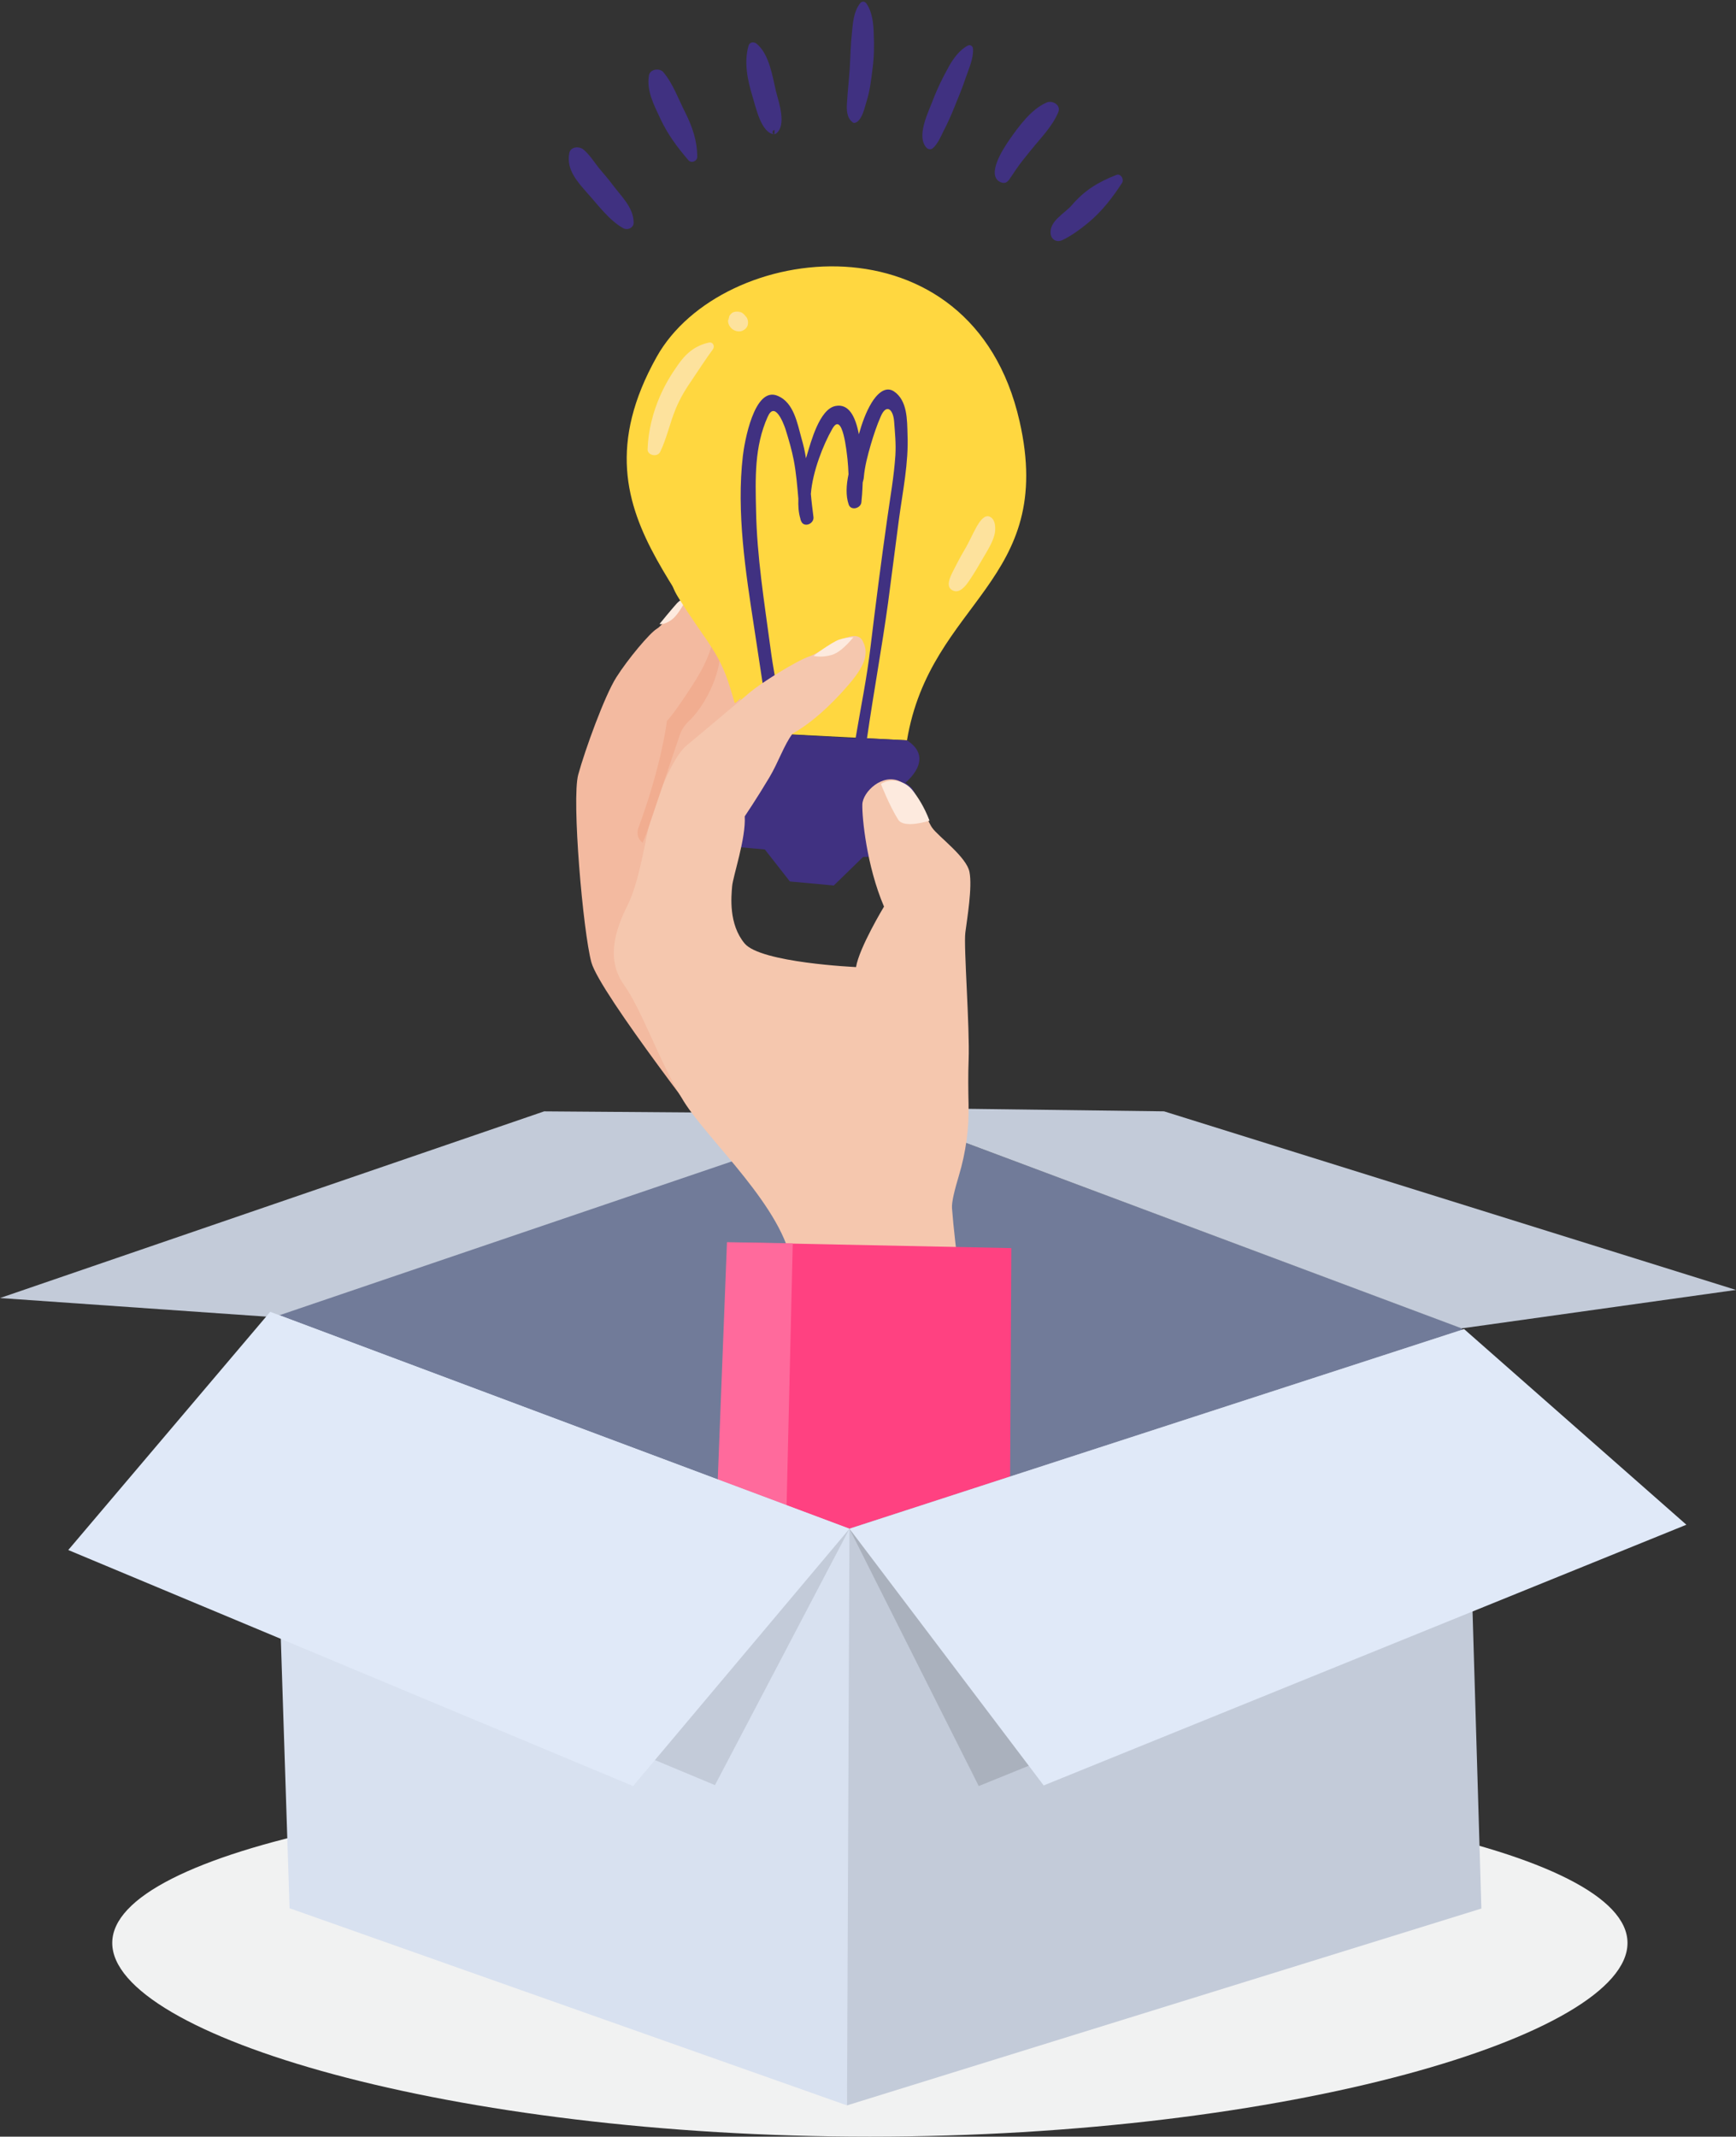<svg height="571" viewBox="0 0 464 571" width="464" xmlns="http://www.w3.org/2000/svg"><rect x="0" y="0" width="464" height="571" fill="#333333" stroke="none"/><g fill="none" fill-rule="evenodd" transform="translate(0 -4)"><path d="m435 523.235c0 24.682-90.713 51.765-202.5 51.765-111.869 0-202.5-27.084-202.5-51.765 0-24.682 90.713-43.235 202.5-43.235 111.787.083 202.5 18.636 202.5 43.235z" fill="#f1f2f2"/><path d="m235 424.806-1.731-124.806-160.269 54.36 5.194 116.64z" fill="#717b99"/><path d="m394 471-3.261-112.049-157.739-58.951 1.712 124.746z" fill="#717b99"/><path d="m390.675 359-157.675-59 78.126.994 152.874 47.729z" fill="#c3cbd9"/><path d="m73.172 356 159.828-54.34-87.56-.66-145.44 49.888z" fill="#c3cbd9"/><g transform="matrix(.999 .035 -.035 .999 136.206 .376)"><g transform="translate(35.118 71.715)"><path d="m32.601 125.249c-3.869-34.938-49.148-52.407-24.945-99.375 16.3-31.642 82.819-41.86 97.555 13.761 11.361 42.766-22.145 48.781-27.085 86.356z" fill="#ffd740"/><path d="m77.88 146.921s6.915-5.768.165-9.559c0 0 7.986-6.674.082-11.371l-10.702-.165c1.317-12.195 3.128-24.308 4.363-36.421.741-7.498 1.4-15.079 2.14-22.578.741-7.416 2.058-14.997 1.482-22.495-.247-3.955-.329-9.146-4.034-11.454-2.552-1.566-4.775 1.318-5.845 3.214-1.482 2.637-2.387 5.603-3.128 8.57-1.07-4.697-2.964-8.158-6.504-7.334-4.281.989-6.257 9.971-7.162 13.349-.082.247-.165.577-.247.906-.329-1.813-.823-3.626-1.4-5.356-1.235-3.955-2.387-9.394-6.668-11.042-6.504-2.637-8.562 13.102-8.809 16.315-1.235 15.079 1.811 30.983 4.61 45.732 1.4 7.416 2.799 14.915 4.199 22.331.247 1.566.494 3.79.823 5.933l-8.726-.165s-8.562 3.543-.659 11.454c0 0-8.068 3.955-.494 10.053 0 0-7.245 4.697.823 9.146l8.973.494 6.998 8.322 11.773.659 7.574-7.91 8.809-.33c.082-.165 10.044-4.697 1.564-10.3zm-32.765-21.424c-.576-2.225-.741-4.614-1.153-6.757-.988-5.438-2.305-10.795-3.211-16.315-2.058-12.113-4.446-24.143-5.104-36.421-.494-8.57-1.07-17.057 2.223-25.132 1.729-4.367 4.199 1.318 4.857 3.049.988 2.802 1.893 5.521 2.552 8.405.741 3.296 1.153 6.757 1.564 10.135 0 1.895.165 3.708.741 5.356v.082c.082.165.082.33.165.412.741 1.978 3.622.742 3.293-1.154-.329-2.06-.659-4.038-.906-6.098.247-6.015 2.881-13.349 5.104-17.551 2.634-5.191 4.116 6.345 4.363 7.91.165 1.318.329 2.637.412 4.038-.494 2.884-.576 5.686.329 8.075.659 1.73 3.293.906 3.375-.742.082-1.071.165-2.966.165-5.274.082-.494.247-.906.247-1.401.165-3.049.823-5.85 1.564-8.817.659-2.554 1.4-5.109 2.387-7.581 1.317-3.461 3.211-2.225 3.622 1.154.329 3.049.741 5.933.659 9.064-.165 5.603-.988 11.289-1.564 16.81-1.235 11.536-2.305 23.155-3.293 34.691-.659 8.158-2.058 16.315-3.128 24.473z" fill="#403181" fill-rule="nonzero"/><g fill="#fde29d"><path d="m9.467 51.253c1.647-3.708 2.305-7.746 3.705-11.536 1.07-2.884 2.47-5.438 4.116-7.993 1.729-2.719 3.458-5.686 5.269-8.322.659-.906 0-2.142-1.153-1.813-3.705.989-6.01 3.131-8.068 6.345-1.729 2.637-3.211 5.356-4.363 8.24-1.811 4.532-2.881 9.476-2.881 14.42-.082 1.648 2.634 2.225 3.375.659z"/><path d="m30.954 14.091s-.082-.082-.082-.082c.165.165.247.33.412.494-.576-.824-1.482-1.648-2.552-1.483.412.082.823.165 1.235.247h-.082c-.741-.33-1.647-.33-2.387.082-.659.494-1.153 1.318-1.07 2.142v.082c.082-.412.165-.824.247-1.236-.494.906-.329 1.978.247 2.719.576.824 1.564 1.318 2.552 1.236.823 0 1.647-.577 2.058-1.318.412-.824.247-2.225-.576-2.884z"/><path d="m88.994 85.532c1.893.824 3.458-1.483 4.281-2.802 1.317-2.06 2.47-4.285 3.622-6.427.988-1.813 2.14-3.79 2.634-5.85.412-1.483.329-4.45-1.482-5.026-1.482-.494-2.717 1.73-3.293 2.802-1.07 2.06-1.893 4.285-3.046 6.345-1.07 1.978-2.058 4.038-2.964 6.015-.659 1.483-1.811 4.12.247 4.944z"/></g></g><g fill="#403181" transform="translate(16.922)"><path d="m133.012 62.671c2.387-1.159 4.939-3.229 6.914-4.967 3.539-3.146 6.256-6.954 8.643-10.928.576-.993-.412-2.649-1.646-2.07-4.774 2.07-8.313 4.388-11.606 8.527-1.811 2.235-5.844 4.388-5.35 7.782.247 1.49 1.564 2.318 3.045 1.656z"/><path d="m18.437 61.926c-.165-4.057-3.622-6.954-6.009-9.935-1.152-1.49-2.552-2.898-3.786-4.305-1.399-1.656-2.552-3.394-4.198-4.719-1.152-.993-3.622-.828-3.869 1.076-.658 4.471 2.552 7.617 5.35 10.597 2.963 3.063 5.926 6.871 9.713 8.858 1.235.662 2.881-.166 2.799-1.573z"/><path d="m21.154 22.436c-.576 4.139 1.646 7.948 3.457 11.508 2.058 4.057 4.774 7.451 7.902 10.845.823.828 2.305.166 2.305-.993-.165-4.305-1.564-7.948-3.622-11.756-1.893-3.394-3.622-7.782-6.338-10.68-1.07-.993-3.457-.58-3.704 1.076z"/><path d="m97.702 39.242c1.235-1.159 1.975-3.063 2.634-4.553 1.07-2.235 1.975-4.471 2.799-6.789.905-2.484 1.893-5.05 2.634-7.617.741-2.484 1.975-5.298 1.729-7.948-.082-.745-.741-1.159-1.399-.828-2.14 1.159-3.869 3.725-4.939 5.878-1.482 2.898-2.799 5.795-3.869 8.941-1.07 3.229-4.362 10.1-1.152 12.998.494.331 1.152.331 1.564-.083z"/><path d="m118.032 47.355c-.576.58.494-.497.494-.58.082-.248.165-.414.329-.58.412-.662.823-1.325 1.235-1.987 1.152-1.821 2.469-3.56 3.786-5.298 2.552-3.394 5.515-6.54 6.996-10.431.741-1.987-1.729-3.229-3.21-2.484-4.033 1.904-7.161 6.54-9.63 10.349-1.317 2.07-6.009 9.603-1.975 11.342.658.248 1.399.331 1.975-.331z"/><path d="m77.289 32.867c1.399-1.242 1.729-3.643 2.222-5.381.823-2.898 1.07-5.961 1.317-8.858.329-3.146.247-6.292 0-9.355-.165-2.732-.576-5.795-2.222-8.03-.494-.662-1.235-.662-1.729 0-1.646 2.318-1.729 5.298-1.893 8.03-.247 3.146-.165 6.292-.247 9.355-.082 3.063-.329 6.044-.412 9.107-.082 1.904 0 4.222 1.729 5.381.247.248.823.083 1.235-.248z"/><path d="m54.736 36.261v.248c-.082.497.576.58.905.331 2.881-2.318.412-8.527-.412-11.342-1.07-3.974-2.14-9.852-5.597-12.501-.741-.58-1.893-.414-2.14.58-1.152 4.553.082 9.355 1.564 13.66.905 2.566 2.634 9.769 6.173 9.769 0-.331 0-.662 0-1.076-.082 0-.165 0-.247 0-.165.166-.247.248-.247.331z"/></g><g transform="matrix(.934 -.358 .358 .934 .96 181.674)"><path d="m52.765 57.515c1.431-2.343 3.633-3.143 5.739-2.904l-4.866-15.625s6.928-8.191 9.421-12.201c2.494-4.009 1.743-11.357 1.32-13.015-.421-1.657-2.753-2.662-4.701-2.161 0 0 1.5-5.681.741-8.213-.76-2.533-3.921-4.289-6.766-2.916-2.844 1.372-5.953 4.257-8.142 4.738-2.188.481-9.894 5.108-14.462 8.769-4.569 3.66-14.219 15.632-18.055 21.269-3.834 5.638-12.424 40.095-12.98 48.581-.556 8.487 16.255 57.317 16.255 57.317l27.306-32.902c-18.686-12.552 1.197-37.646 9.191-50.737" fill="#f3baa0"/><path d="m69.819 177.329c.431-1.654 2.389-4.593 4.602-7.682 3.758-5.242 6.678-11.03 8.625-17.18 1.126-3.555 2.484-7.622 3.829-11.097 3.216-8.307 8.572-29.133 10.26-32.558 1.687-3.426 5.76-10.883 6.315-14.979.555-4.098-4.775-11.606-5.591-14.39-.817-2.784-.345-10.655-4.031-14.442-3.687-3.786-10.422-.699-11.608 2.491s-4.256 15.798-3.385 27.682c0 0-9.83 8.209-12.325 12.857 0 0-23.708-9.357-26.111-15.638-2.401-6.28.685-13.003 1.799-15.533 1.116-2.531 7.677-10.898 9.265-16.596 0 0 4.6-3.463 9.652-7.737 3.514-2.972 6.61-7.028 9.652-9.026 3.614-.645 9.029-2.322 16.108-6.191 7.078-3.868 10.379-6.704 9.632-11.217-.748-4.513-10.939-.645-14.805-.645-3.866 0-14.711 2.579-18.012 3.868-3.301 1.289-15.597 6.026-20.777 7.993-5.179 1.968-13.53 12.524-16.066 16.381-2.537 3.857-7.786 14.02-12.651 18.794-4.863 4.773-10.357 11.472-7.906 19.824 2.45 8.352 2.224 22.521 4.995 34.639 2.771 12.118 16.209 35.937 13.055 51.175-3.154 15.24-13.916 36.288-13.916 36.288l48.249 18.539c4.876-27.29 8.592-45.83 11.148-55.62z" fill="#f5c7ae"/><path d="m88.104 27.358c1.66-.514 3.563-2.164 5.71-4.95-1.36.062-2.642.325-3.848.788-1.809.694-7.146 4.812-6.543 4.58 1.461.235 3.022.095 4.682-.418z" fill="#fdeade" transform="matrix(.934 .358 -.358 .934 14.896 -30.079)"/><path d="m59.361 11.383s-.987 4.356-9.595 11.092c-8.345 6.53-9.668 6.872-9.668 6.872s-4.958 10.462-16.574 24.662c-.96 1.173-1.06 2.832-.15 4.046l1.782-2.023 16.993-22.031c.938-1.167 2.143-2.085 3.509-2.693 3.761-1.673 9.186-6.123 12.321-11.424 4.171-7.054 1.382-8.502 1.382-8.502" fill="#f1ad90"/><g fill="#fdeade"><path d="m97.804 77.407s-7.123-.104-7.814-2.929c-1.026-4.197-1.284-10.578-1.284-10.578s.484-.162 1.325-.152c2.803.03 5.223 1.928 6.132 4.54.721 2.077 1.527 5.22 1.641 9.12"/><path d="m46.627 4.237s.977.712 3.376 0c2.399-.712 5.722-4.113 5.722-4.113s-1.32-.451-2.844.366c-1.524.816-6.254 3.747-6.254 3.747"/></g></g><path d="m71.691 333.473 74.187-1.078 4.809 161.356-81.452.385z" fill="#ff4181"/><path d="m69.84 333.473 17.592-.299 1.845 160.577-20.041.385z" fill="#ff6a9c"/><path d="m66.804 189.225c-.605-1.932-1.819-5.527-2.629-7.372-3.138-7.15-6.303-9.763-13.198-19.908-6.895-10.145 5.303-5.465 13.552 3.669 6.167 6.829 10.027 16.948 7.392 19.058-2.843 2.277-4.908 5.222-5.118 4.553z" fill="#ffd740"/></g><g transform="translate(18 354)"><path d="m54.215.577 155.609 58.318-1.437 153.747-148.99-52.686z" fill="#d8e1f0"/><path d="m373.338 5.194 4.607 154.844-169.557 52.604.658-154.102z" fill="#c3cbd9"/><path d="m209.046 58.54 34.553 68.764 171.778-69.671-42.04-52.439z" fill="#aab1bd"/><path d="m209.046 58.54 51.912 68.6 171.778-69.671-59.398-52.274z" fill="#e0e9f8"/><path d="m209.046 58.54-154.831-57.963-32.167 63.405 151.046 63.075z" fill="#c3cbd9"/><path d="m209.046 58.54-154.831-57.963-53.969 63.652 150.964 63.075z" fill="#e0e9f8"/></g></g></svg>